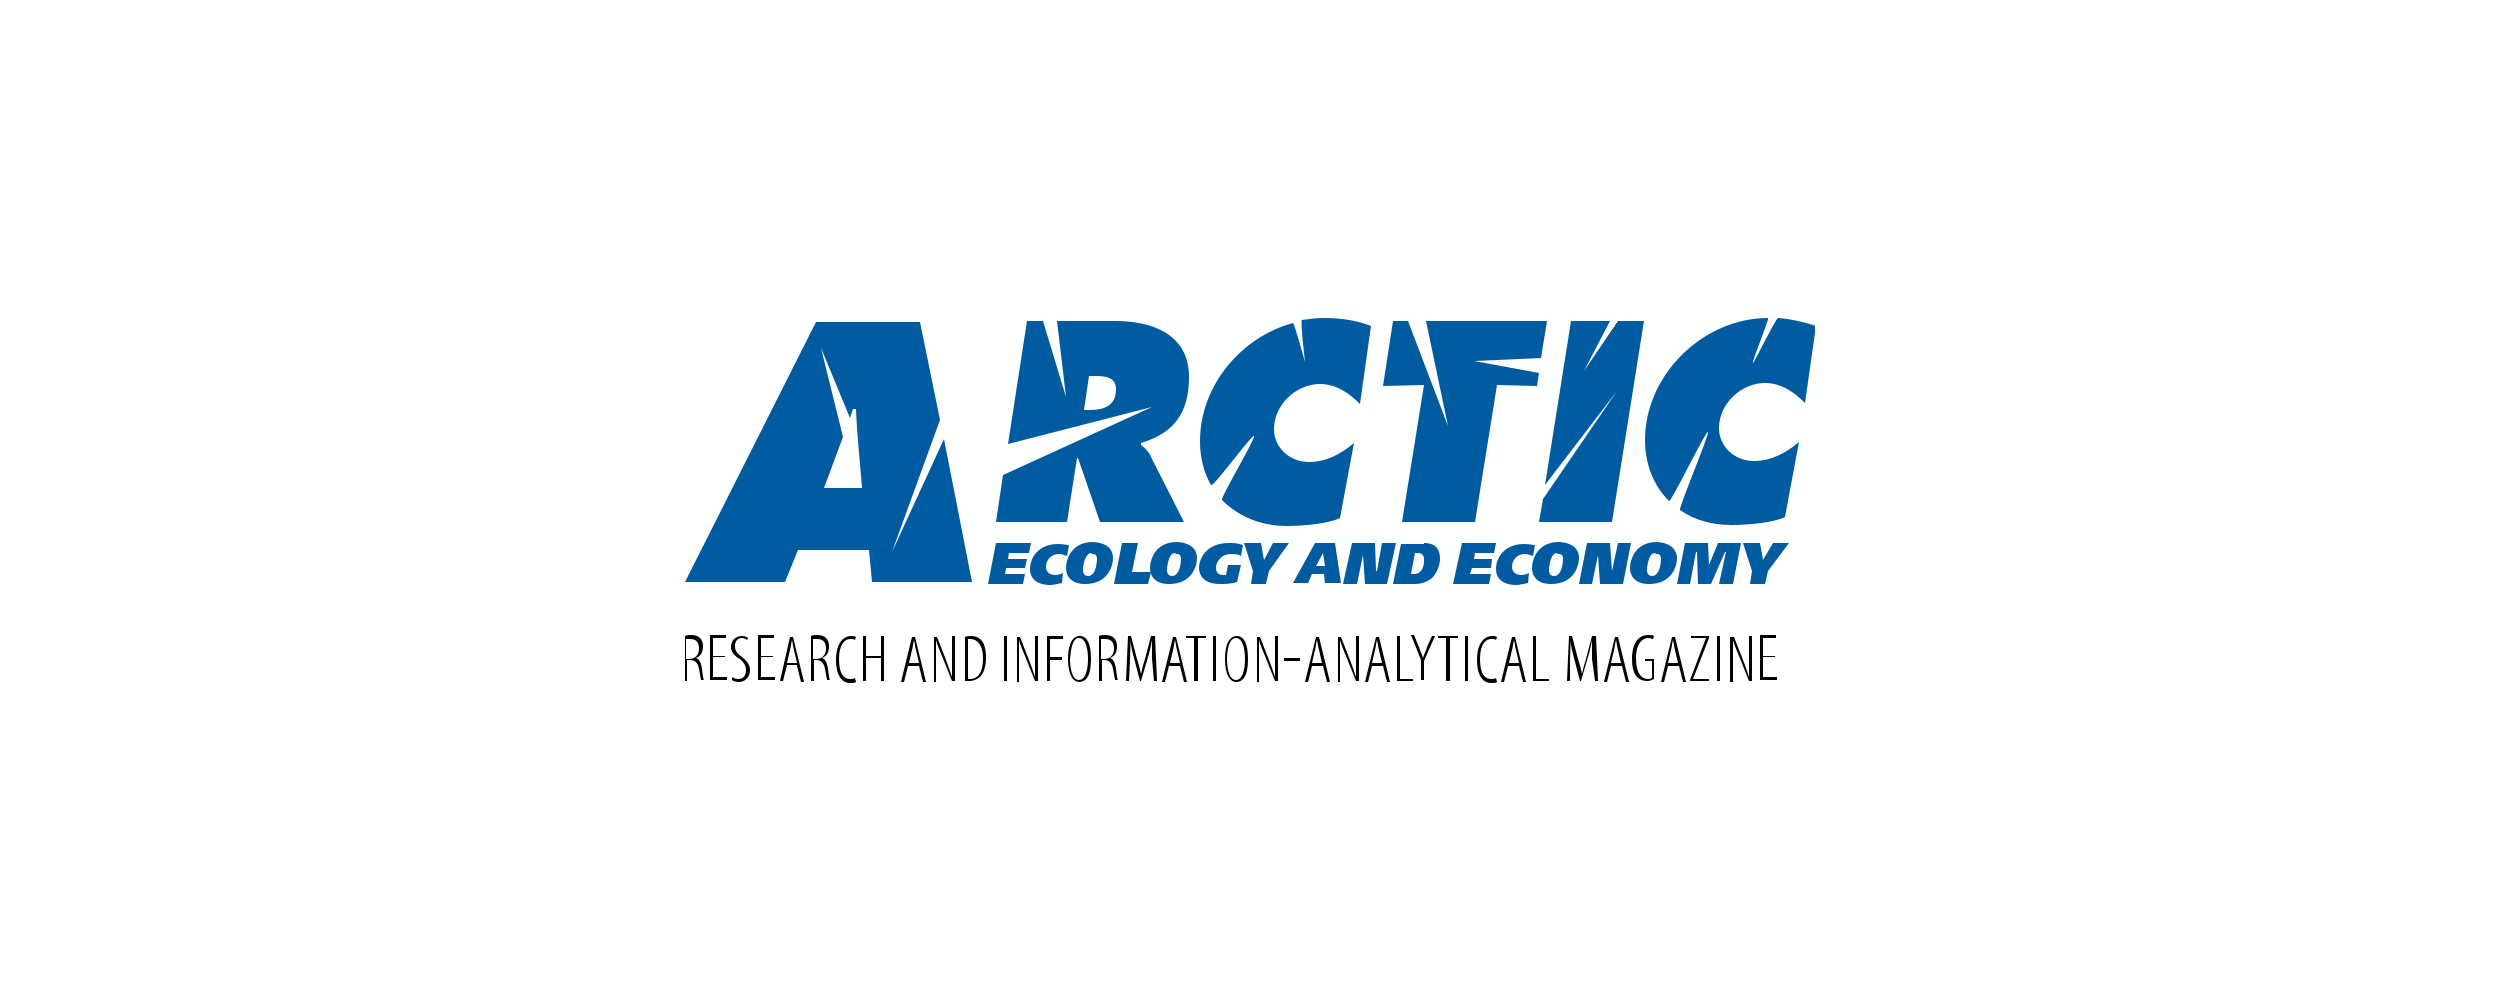 <?xml version="1.0" encoding="utf-8"?>
<!-- Generator: Adobe Illustrator 21.0.1, SVG Export Plug-In . SVG Version: 6.00 Build 0)  -->
<svg version="1.1" id="Layer_1" xmlns="http://www.w3.org/2000/svg" xmlns:xlink="http://www.w3.org/1999/xlink" x="0px" y="0px"
	 viewBox="0 0 250 100" style="enable-background:new 0 0 250 100;" xml:space="preserve">
<style type="text/css">
	.st0{clip-path:url(#SVGID_2_);fill:#0079C1;}
	.st1{fill:#0079C1;}
	.st2{fill:#FFFFFF;}
	.st3{fill:none;stroke:#000000;stroke-width:2.336;}
	.st4{clip-path:url(#SVGID_4_);}
	.st5{clip-path:url(#SVGID_6_);fill:#007AC2;}
	.st6{clip-path:url(#SVGID_8_);}
	.st7{clip-path:url(#SVGID_10_);fill-rule:evenodd;clip-rule:evenodd;fill:#004A8F;}
	.st8{fill-rule:evenodd;clip-rule:evenodd;}
	.st9{clip-path:url(#SVGID_12_);fill-rule:evenodd;clip-rule:evenodd;}
	.st10{fill-rule:evenodd;clip-rule:evenodd;fill:#FDB525;}
	.st11{clip-path:url(#SVGID_14_);}
	.st12{clip-path:url(#SVGID_16_);fill-rule:evenodd;clip-rule:evenodd;fill:#007AC2;}
	.st13{clip-path:url(#SVGID_30_);}
	.st14{clip-path:url(#SVGID_30_);fill-rule:evenodd;clip-rule:evenodd;fill:#00529B;}
	.st15{clip-path:url(#SVGID_30_);fill-rule:evenodd;clip-rule:evenodd;fill:#F47920;}
	.st16{fill-rule:evenodd;clip-rule:evenodd;fill:#00529B;}
	.st17{clip-path:url(#SVGID_34_);fill-rule:evenodd;clip-rule:evenodd;fill:#00529B;}
	.st18{clip-path:url(#SVGID_36_);fill-rule:evenodd;clip-rule:evenodd;fill:#00529B;}
	.st19{clip-path:url(#SVGID_36_);fill-rule:evenodd;clip-rule:evenodd;fill:#00377B;}
	.st20{fill-rule:evenodd;clip-rule:evenodd;fill:#00377B;}
	.st21{fill:#005B9C;}
	.st22{clip-path:url(#SVGID_40_);}
	.st23{clip-path:url(#SVGID_41_);}
	.st24{clip-path:url(#SVGID_42_);}
	.st25{clip-path:url(#SVGID_48_);}
	.st26{clip-path:url(#SVGID_49_);}
	.st27{clip-path:url(#SVGID_50_);}
	.st28{clip-path:url(#SVGID_55_);}
	.st29{clip-path:url(#SVGID_56_);}
	.st30{clip-path:url(#SVGID_61_);}
	.st31{clip-path:url(#SVGID_62_);}
	.st32{fill:#DADED9;}
	.st33{fill:#D7DBD7;}
	.st34{fill:#D4D9D5;}
	.st35{fill:#D1D7D3;}
	.st36{fill:#CED5D2;}
	.st37{fill:#CBD2D0;}
	.st38{fill:#C8D0CE;}
	.st39{fill:#C5CECC;}
	.st40{fill:#C2CCCB;}
	.st41{fill:#BFC9C9;}
	.st42{fill:#BDC7C7;}
	.st43{fill:#BAC5C5;}
	.st44{fill:#B7C2C3;}
	.st45{fill:#B5C0C1;}
	.st46{fill:#B2BEBF;}
	.st47{fill:#AFBCBE;}
	.st48{fill:#ACBABC;}
	.st49{fill:#A9B7BA;}
	.st50{fill:#A7B5B8;}
	.st51{fill:#A4B3B6;}
	.st52{fill:#A1B1B4;}
	.st53{fill:#9FAFB2;}
	.st54{fill:#9CACB1;}
	.st55{fill:#9AAAAF;}
	.st56{fill:#97A8AD;}
	.st57{fill:#95A6AB;}
	.st58{fill:#92A4A9;}
	.st59{fill:#90A2A8;}
	.st60{fill:#8DA0A6;}
	.st61{fill:#8B9EA4;}
	.st62{fill:#889BA2;}
	.st63{fill:#869AA0;}
	.st64{fill:#83979E;}
	.st65{fill:#81959D;}
	.st66{fill:#7F939B;}
	.st67{fill:#7C9199;}
	.st68{fill:#7A8F97;}
	.st69{fill:#788D95;}
	.st70{fill:#768B94;}
	.st71{fill:#738992;}
	.st72{fill:#718790;}
	.st73{fill:#6F858E;}
	.st74{fill:#6D838C;}
	.st75{fill:#6B828B;}
	.st76{fill:#688089;}
	.st77{fill:#667E87;}
	.st78{fill:#647C85;}
	.st79{fill:#627A84;}
	.st80{fill:#607882;}
	.st81{fill:#5E7680;}
	.st82{fill:#5C747F;}
	.st83{fill:#59727D;}
	.st84{fill:#57717B;}
	.st85{fill:#556F79;}
	.st86{fill:#536D78;}
	.st87{fill:#516B76;}
	.st88{fill:#4F6974;}
	.st89{fill:#4D6772;}
	.st90{fill:#4B6570;}
	.st91{fill:#49636E;}
	.st92{fill:#47616C;}
	.st93{fill:#455F6B;}
	.st94{fill:#435D69;}
	.st95{fill:#415B67;}
	.st96{fill:#3F5965;}
	.st97{fill:#3C5863;}
	.st98{fill:#3A5561;}
	.st99{fill:#38535F;}
	.st100{fill:#36515D;}
	.st101{fill:#344F5B;}
	.st102{fill:#324D59;}
	.st103{fill:#2F4B57;}
	.st104{fill:#2D4955;}
	.st105{fill:#2B4752;}
	.st106{fill:#294550;}
	.st107{fill:#26424E;}
	.st108{fill:#24404C;}
	.st109{fill:#223E4A;}
	.st110{fill:#1F3B47;}
	.st111{fill:#1D3945;}
	.st112{fill:#1A3742;}
	.st113{fill:#173540;}
	.st114{fill:#15313C;}
	.st115{fill:#132D37;}
	.st116{fill:#112932;}
	.st117{fill:#0F252D;}
	.st118{fill:#0D2028;}
	.st119{fill:#0A1B22;}
	.st120{fill:#07161B;}
	.st121{fill:#040F14;}
	.st122{fill:#02080B;}
	.st123{fill:#EAEDE8;}
	.st124{fill:#E6EAE6;}
	.st125{fill:#E3E7E4;}
	.st126{fill:#E0E5E2;}
	.st127{fill:#DCE2E0;}
	.st128{fill:#D9E0DE;}
	.st129{fill:#D6DDDC;}
	.st130{fill:#D3DBDA;}
	.st131{fill:#D0D9D8;}
	.st132{fill:#CDD6D6;}
	.st133{fill:#CAD4D4;}
	.st134{fill:#C6D1D2;}
	.st135{fill:#C4CFD0;}
	.st136{fill:#C1CDCE;}
	.st137{fill:#BECACC;}
	.st138{fill:#BBC8CA;}
	.st139{fill:#B8C6C8;}
	.st140{fill:#B5C3C6;}
	.st141{fill:#B2C1C4;}
	.st142{fill:#AFBEC2;}
	.st143{fill:#ACBCC0;}
	.st144{fill:#A9BABE;}
	.st145{fill:#A7B7BC;}
	.st146{fill:#A4B5BA;}
	.st147{fill:#A1B2B8;}
	.st148{fill:#9EB0B6;}
	.st149{fill:#9BAEB4;}
	.st150{fill:#99ABB2;}
	.st151{fill:#96A9B0;}
	.st152{fill:#93A7AE;}
	.st153{fill:#91A5AC;}
	.st154{fill:#8EA2AA;}
	.st155{fill:#8BA0A8;}
	.st156{fill:#899EA6;}
	.st157{fill:#869CA4;}
	.st158{fill:#8499A2;}
	.st159{fill:#8197A0;}
	.st160{fill:#7F959E;}
	.st161{fill:#7C939C;}
	.st162{fill:#7A919A;}
	.st163{fill:#788F98;}
	.st164{fill:#758C96;}
	.st165{fill:#738A94;}
	.st166{fill:#708892;}
	.st167{fill:#6E8690;}
	.st168{fill:#6C848F;}
	.st169{fill:#69828D;}
	.st170{fill:#67808B;}
	.st171{fill:#657E89;}
	.st172{fill:#637C87;}
	.st173{fill:#617A85;}
	.st174{fill:#5E7883;}
	.st175{fill:#5C7681;}
	.st176{fill:#5A747F;}
	.st177{fill:#58727D;}
	.st178{fill:#55707B;}
	.st179{fill:#536E7A;}
	.st180{fill:#516C78;}
	.st181{fill:#4F6A76;}
	.st182{fill:#4D6874;}
	.st183{fill:#4A6672;}
	.st184{fill:#486470;}
	.st185{fill:#46626E;}
	.st186{fill:#445F6C;}
	.st187{fill:#425D6A;}
	.st188{fill:#405B68;}
	.st189{fill:#3D5965;}
	.st190{fill:#3B5763;}
	.st191{fill:#395561;}
	.st192{fill:#36535F;}
	.st193{fill:#34505D;}
	.st194{fill:#324E5B;}
	.st195{fill:#304C58;}
	.st196{fill:#2D4A56;}
	.st197{fill:#2B4754;}
	.st198{fill:#284551;}
	.st199{fill:#26434F;}
	.st200{fill:#213E4A;}
	.st201{fill:#1E3B47;}
	.st202{fill:#1C3945;}
	.st203{fill:#193642;}
	.st204{fill:#16333F;}
	.st205{fill:#14303A;}
	.st206{fill:#122B35;}
	.st207{fill:#102730;}
	.st208{fill:#0E222A;}
	.st209{fill:#0B1D24;}
	.st210{fill:#08171D;}
	.st211{fill:#051015;}
	.st212{clip-path:url(#SVGID_67_);}
	.st213{clip-path:url(#SVGID_68_);}
	.st214{clip-path:url(#SVGID_73_);}
	.st215{clip-path:url(#SVGID_74_);}
	.st216{fill:#747F86;}
	.st217{fill:#495861;}
	.st218{fill:#9DA7AD;}
	.st219{clip-path:url(#SVGID_80_);}
	.st220{clip-path:url(#SVGID_81_);}
	.st221{clip-path:url(#SVGID_82_);}
	.st222{clip-path:url(#SVGID_87_);}
	.st223{clip-path:url(#SVGID_88_);}
	.st224{fill:#2B3D47;}
	.st225{fill:#2C3E48;}
	.st226{fill:#2D3F48;}
	.st227{fill:#2D4049;}
	.st228{fill:#2E404A;}
	.st229{fill:#2F414B;}
	.st230{fill:#2F424B;}
	.st231{fill:#30424C;}
	.st232{fill:#31434D;}
	.st233{fill:#32444D;}
	.st234{fill:#33454E;}
	.st235{fill:#33454F;}
	.st236{fill:#344650;}
	.st237{fill:#354750;}
	.st238{fill:#364851;}
	.st239{fill:#364852;}
	.st240{fill:#374952;}
	.st241{fill:#384A53;}
	.st242{fill:#384A54;}
	.st243{fill:#394B54;}
	.st244{fill:#3A4C55;}
	.st245{fill:#3B4C56;}
	.st246{fill:#3C4D57;}
	.st247{fill:#3C4E57;}
	.st248{fill:#3D4E58;}
	.st249{fill:#3E4F59;}
	.st250{fill:#3E5059;}
	.st251{fill:#3F505A;}
	.st252{fill:#40515B;}
	.st253{fill:#40525B;}
	.st254{fill:#41525C;}
	.st255{fill:#42535D;}
	.st256{fill:#43545D;}
	.st257{fill:#43555E;}
	.st258{fill:#44555F;}
	.st259{fill:#45565F;}
	.st260{fill:#465660;}
	.st261{fill:#465760;}
	.st262{fill:#475861;}
	.st263{fill:#485862;}
	.st264{fill:#495962;}
	.st265{fill:#495A63;}
	.st266{fill:#4A5A64;}
	.st267{fill:#4B5B64;}
	.st268{fill:#4B5C65;}
	.st269{fill:#4C5C66;}
	.st270{fill:#4D5D66;}
	.st271{fill:#4E5E67;}
	.st272{fill:#4F5F68;}
	.st273{fill:#506069;}
	.st274{fill:#51616A;}
	.st275{fill:#52626B;}
	.st276{fill:#53626B;}
	.st277{fill:#53636C;}
	.st278{fill:#54636C;}
	.st279{fill:#55646D;}
	.st280{fill:#55656D;}
	.st281{fill:#56656E;}
	.st282{fill:#57666F;}
	.st283{fill:#58676F;}
	.st284{fill:#586770;}
	.st285{fill:#596871;}
	.st286{fill:#5A6971;}
	.st287{fill:#5A6972;}
	.st288{fill:#5B6A72;}
	.st289{fill:#5C6A73;}
	.st290{fill:#5C6B73;}
	.st291{fill:#5D6C74;}
	.st292{fill:#5E6C75;}
	.st293{fill:#5F6D75;}
	.st294{fill:#5F6E76;}
	.st295{fill:#606E77;}
	.st296{fill:#616F77;}
	.st297{fill:#616F78;}
	.st298{fill:#627078;}
	.st299{fill:#637179;}
	.st300{fill:#647179;}
	.st301{fill:#64727A;}
	.st302{fill:#65727A;}
	.st303{fill:#66737B;}
	.st304{fill:#67747C;}
	.st305{fill:#68757D;}
	.st306{fill:#69767D;}
	.st307{fill:#69767E;}
	.st308{fill:#6A777E;}
	.st309{fill:#6B777F;}
	.st310{fill:#6C7880;}
	.st311{fill:#6C7980;}
	.st312{fill:#6D7981;}
	.st313{fill:#6E7A81;}
	.st314{fill:#6E7B82;}
	.st315{fill:#6F7B83;}
	.st316{fill:#707C83;}
	.st317{fill:#717C84;}
	.st318{fill:#717D84;}
	.st319{fill:#727E85;}
	.st320{fill:#737E85;}
	.st321{fill:#505F68;}
	.st322{fill:#505F67;}
	.st323{fill:#4F5E67;}
	.st324{fill:#4E5E66;}
	.st325{fill:#4E5D66;}
	.st326{fill:#4D5D65;}
	.st327{fill:#4D5C65;}
	.st328{fill:#4C5C65;}
	.st329{fill:#4C5C64;}
	.st330{fill:#4C5B64;}
	.st331{fill:#4B5A63;}
	.st332{fill:#4A5A63;}
	.st333{fill:#4A5A62;}
	.st334{fill:#485861;}
	.st335{fill:#475760;}
	.st336{fill:#46565F;}
	.st337{fill:#45555E;}
	.st338{fill:#44555E;}
	.st339{fill:#44545E;}
	.st340{fill:#43535D;}
	.st341{fill:#42535C;}
	.st342{fill:#42525B;}
	.st343{fill:#41525B;}
	.st344{fill:#41515B;}
	.st345{fill:#40515A;}
	.st346{fill:#40505A;}
	.st347{fill:#3F5059;}
	.st348{fill:#3E4F58;}
	.st349{fill:#3D4E57;}
	.st350{fill:#3C4D56;}
	.st351{fill:#3B4C55;}
	.st352{fill:#3A4B55;}
	.st353{fill:#3A4B54;}
	.st354{fill:#394A54;}
	.st355{fill:#384953;}
	.st356{fill:#374852;}
	.st357{fill:#364751;}
	.st358{fill:#354650;}
	.st359{fill:#34464F;}
	.st360{fill:#34454F;}
	.st361{fill:#33444E;}
	.st362{fill:#32444E;}
	.st363{fill:#31434C;}
	.st364{fill:#30424B;}
	.st365{fill:#2F414A;}
	.st366{fill:#2E414A;}
	.st367{fill:#2E4049;}
	.st368{fill:#2D3F49;}
	.st369{fill:#2B3E47;}
	.st370{fill:#000102;}
	.st371{fill:#000304;}
	.st372{fill:#010406;}
	.st373{fill:#010608;}
	.st374{fill:#03090D;}
	.st375{fill:#030B0F;}
	.st376{fill:#040D11;}
	.st377{fill:#050E13;}
	.st378{fill:#051014;}
	.st379{fill:#061116;}
	.st380{fill:#071318;}
	.st381{fill:#071419;}
	.st382{fill:#08151B;}
	.st383{fill:#09171C;}
	.st384{fill:#0A181E;}
	.st385{fill:#0A191F;}
	.st386{fill:#0B1A20;}
	.st387{fill:#0C1B22;}
	.st388{fill:#0D1C23;}
	.st389{fill:#0D1E24;}
	.st390{fill:#0E1F25;}
	.st391{fill:#0F2027;}
	.st392{fill:#102128;}
	.st393{fill:#112229;}
	.st394{fill:#11232A;}
	.st395{fill:#12242B;}
	.st396{fill:#13252D;}
	.st397{fill:#13262E;}
	.st398{fill:#14272F;}
	.st399{fill:#152830;}
	.st400{fill:#152931;}
	.st401{fill:#162932;}
	.st402{fill:#172A33;}
	.st403{fill:#172B34;}
	.st404{fill:#182C35;}
	.st405{fill:#192D36;}
	.st406{fill:#192E37;}
	.st407{fill:#1A2F38;}
	.st408{fill:#1B3039;}
	.st409{fill:#1B313A;}
	.st410{fill:#1C313B;}
	.st411{fill:#1D323C;}
	.st412{fill:#1E333D;}
	.st413{fill:#1E343E;}
	.st414{fill:#1F353F;}
	.st415{fill:#203540;}
	.st416{fill:#203641;}
	.st417{fill:#213741;}
	.st418{fill:#223742;}
	.st419{fill:#223842;}
	.st420{fill:#233843;}
	.st421{fill:#243943;}
	.st422{fill:#253A44;}
	.st423{fill:#263B45;}
	.st424{fill:#273B45;}
	.st425{fill:#273C46;}
	.st426{fill:#283C46;}
	.st427{fill:#293D47;}
	.st428{fill:#2A3E48;}
	.st429{fill:#2B3F48;}
	.st430{fill:#2B3F49;}
	.st431{fill:#2C4049;}
	.st432{fill:#2D404A;}
	.st433{fill:#2D414A;}
	.st434{fill:#2E414B;}
	.st435{fill:#2F424C;}
	.st436{fill:#30434C;}
	.st437{fill:#31444D;}
	.st438{fill:#374851;}
	.st439{fill:#384952;}
	.st440{fill:#394A53;}
	.st441{fill:#3B4B54;}
	.st442{fill:#3C4C55;}
	.st443{fill:#3D4D56;}
	.st444{fill:#3E4E57;}
	.st445{fill:#3F4F58;}
	.st446{fill:#404F58;}
	.st447{fill:#405058;}
	.st448{fill:#415059;}
	.st449{fill:#425159;}
	.st450{fill:#42515A;}
	.st451{fill:#43525A;}
	.st452{clip-path:url(#SVGID_93_);}
	.st453{clip-path:url(#SVGID_94_);}
	.st454{clip-path:url(#SVGID_99_);}
	.st455{clip-path:url(#SVGID_100_);}
	.st456{clip-path:url(#SVGID_105_);}
	.st457{clip-path:url(#SVGID_106_);}
	.st458{clip-path:url(#SVGID_111_);}
	.st459{clip-path:url(#SVGID_112_);}
	.st460{clip-path:url(#SVGID_117_);}
	.st461{clip-path:url(#SVGID_118_);}
	.st462{clip-path:url(#SVGID_123_);}
	.st463{clip-path:url(#SVGID_124_);}
	.st464{clip-path:url(#SVGID_129_);}
	.st465{clip-path:url(#SVGID_130_);}
	.st466{clip-path:url(#SVGID_135_);}
	.st467{clip-path:url(#SVGID_136_);}
	.st468{clip-path:url(#SVGID_141_);}
	.st469{clip-path:url(#SVGID_142_);}
	.st470{clip-path:url(#SVGID_147_);}
	.st471{clip-path:url(#SVGID_148_);}
	.st472{clip-path:url(#SVGID_153_);}
	.st473{clip-path:url(#SVGID_154_);}
	.st474{clip-path:url(#SVGID_159_);}
	.st475{clip-path:url(#SVGID_160_);}
	.st476{clip-path:url(#SVGID_165_);}
	.st477{clip-path:url(#SVGID_166_);}
	.st478{clip-path:url(#SVGID_171_);}
	.st479{clip-path:url(#SVGID_172_);}
	.st480{clip-path:url(#SVGID_177_);}
	.st481{clip-path:url(#SVGID_178_);}
	.st482{clip-path:url(#SVGID_183_);}
	.st483{clip-path:url(#SVGID_184_);}
	.st484{clip-path:url(#SVGID_189_);}
	.st485{clip-path:url(#SVGID_190_);}
	.st486{clip-path:url(#SVGID_195_);}
	.st487{clip-path:url(#SVGID_196_);}
	.st488{clip-path:url(#SVGID_201_);}
	.st489{clip-path:url(#SVGID_202_);}
	.st490{clip-path:url(#SVGID_207_);}
	.st491{clip-path:url(#SVGID_208_);}
	.st492{clip-path:url(#SVGID_213_);}
	.st493{clip-path:url(#SVGID_214_);}
	.st494{clip-path:url(#SVGID_219_);}
	.st495{clip-path:url(#SVGID_220_);}
	.st496{clip-path:url(#SVGID_225_);}
	.st497{clip-path:url(#SVGID_226_);}
	.st498{clip-path:url(#SVGID_231_);}
	.st499{clip-path:url(#SVGID_232_);}
	.st500{clip-path:url(#SVGID_237_);}
	.st501{clip-path:url(#SVGID_238_);}
	.st502{clip-path:url(#SVGID_243_);}
	.st503{clip-path:url(#SVGID_244_);}
	.st504{clip-path:url(#SVGID_249_);}
	.st505{clip-path:url(#SVGID_250_);}
	.st506{clip-path:url(#SVGID_255_);}
	.st507{clip-path:url(#SVGID_256_);}
	.st508{clip-path:url(#SVGID_261_);}
	.st509{clip-path:url(#SVGID_262_);}
	.st510{clip-path:url(#SVGID_267_);}
	.st511{clip-path:url(#SVGID_268_);}
	.st512{clip-path:url(#SVGID_273_);}
	.st513{clip-path:url(#SVGID_274_);}
	.st514{clip-path:url(#SVGID_279_);}
	.st515{clip-path:url(#SVGID_280_);}
	.st516{clip-path:url(#SVGID_285_);}
	.st517{clip-path:url(#SVGID_286_);}
	.st518{clip-path:url(#SVGID_291_);}
	.st519{clip-path:url(#SVGID_292_);}
	.st520{clip-path:url(#SVGID_297_);}
	.st521{clip-path:url(#SVGID_298_);}
	.st522{clip-path:url(#SVGID_303_);}
	.st523{clip-path:url(#SVGID_304_);}
	.st524{clip-path:url(#SVGID_309_);}
	.st525{clip-path:url(#SVGID_310_);}
	.st526{clip-path:url(#SVGID_315_);}
	.st527{clip-path:url(#SVGID_316_);}
	.st528{clip-path:url(#SVGID_321_);}
	.st529{clip-path:url(#SVGID_322_);}
	.st530{clip-path:url(#SVGID_327_);}
	.st531{clip-path:url(#SVGID_328_);}
	.st532{clip-path:url(#SVGID_333_);}
	.st533{clip-path:url(#SVGID_334_);}
	.st534{clip-path:url(#SVGID_339_);}
	.st535{clip-path:url(#SVGID_340_);}
	.st536{clip-path:url(#SVGID_345_);}
	.st537{clip-path:url(#SVGID_346_);}
	.st538{clip-path:url(#SVGID_351_);}
	.st539{clip-path:url(#SVGID_352_);}
	.st540{clip-path:url(#SVGID_357_);}
	.st541{clip-path:url(#SVGID_358_);}
	.st542{clip-path:url(#SVGID_363_);}
	.st543{clip-path:url(#SVGID_364_);}
	.st544{clip-path:url(#SVGID_369_);}
	.st545{clip-path:url(#SVGID_370_);}
	.st546{clip-path:url(#SVGID_375_);}
	.st547{clip-path:url(#SVGID_376_);}
	.st548{clip-path:url(#SVGID_381_);}
	.st549{clip-path:url(#SVGID_382_);}
	.st550{clip-path:url(#SVGID_387_);}
	.st551{clip-path:url(#SVGID_388_);}
	.st552{clip-path:url(#SVGID_393_);}
	.st553{clip-path:url(#SVGID_394_);}
	.st554{clip-path:url(#SVGID_399_);}
	.st555{clip-path:url(#SVGID_400_);}
	.st556{clip-path:url(#SVGID_405_);}
	.st557{clip-path:url(#SVGID_406_);}
	.st558{clip-path:url(#SVGID_411_);}
	.st559{clip-path:url(#SVGID_412_);}
	.st560{clip-path:url(#SVGID_417_);}
	.st561{clip-path:url(#SVGID_418_);}
	.st562{clip-path:url(#SVGID_423_);}
	.st563{clip-path:url(#SVGID_424_);}
	.st564{clip-path:url(#SVGID_429_);}
	.st565{clip-path:url(#SVGID_430_);}
	.st566{clip-path:url(#SVGID_435_);}
	.st567{clip-path:url(#SVGID_436_);}
	.st568{clip-path:url(#SVGID_441_);}
	.st569{clip-path:url(#SVGID_442_);}
	.st570{clip-path:url(#SVGID_447_);}
	.st571{clip-path:url(#SVGID_448_);}
	.st572{clip-path:url(#SVGID_453_);}
	.st573{clip-path:url(#SVGID_454_);}
	.st574{clip-path:url(#SVGID_459_);}
	.st575{clip-path:url(#SVGID_460_);}
	.st576{clip-path:url(#SVGID_465_);}
	.st577{clip-path:url(#SVGID_466_);}
	.st578{clip-path:url(#SVGID_471_);}
	.st579{clip-path:url(#SVGID_472_);}
	.st580{clip-path:url(#SVGID_477_);}
	.st581{clip-path:url(#SVGID_478_);}
	.st582{clip-path:url(#SVGID_483_);}
	.st583{clip-path:url(#SVGID_484_);}
	.st584{clip-path:url(#SVGID_489_);}
	.st585{clip-path:url(#SVGID_490_);}
	.st586{clip-path:url(#SVGID_495_);}
	.st587{clip-path:url(#SVGID_496_);}
	.st588{clip-path:url(#SVGID_501_);}
	.st589{clip-path:url(#SVGID_502_);}
	.st590{clip-path:url(#SVGID_507_);}
	.st591{clip-path:url(#SVGID_508_);}
	.st592{clip-path:url(#SVGID_513_);}
	.st593{clip-path:url(#SVGID_514_);}
	.st594{clip-path:url(#SVGID_519_);}
	.st595{clip-path:url(#SVGID_520_);}
	.st596{clip-path:url(#SVGID_525_);}
	.st597{clip-path:url(#SVGID_526_);}
	.st598{clip-path:url(#SVGID_531_);}
	.st599{clip-path:url(#SVGID_532_);}
	.st600{clip-path:url(#SVGID_537_);}
	.st601{clip-path:url(#SVGID_538_);}
	.st602{clip-path:url(#SVGID_543_);}
	.st603{clip-path:url(#SVGID_544_);}
	.st604{clip-path:url(#SVGID_549_);}
	.st605{clip-path:url(#SVGID_550_);}
	.st606{clip-path:url(#SVGID_555_);}
	.st607{clip-path:url(#SVGID_556_);}
	.st608{clip-path:url(#SVGID_561_);}
	.st609{clip-path:url(#SVGID_562_);}
	.st610{clip-path:url(#SVGID_567_);}
	.st611{clip-path:url(#SVGID_568_);}
	.st612{clip-path:url(#SVGID_573_);}
	.st613{clip-path:url(#SVGID_574_);}
	.st614{clip-path:url(#SVGID_579_);}
	.st615{clip-path:url(#SVGID_580_);}
	.st616{clip-path:url(#SVGID_585_);}
	.st617{clip-path:url(#SVGID_586_);}
	.st618{clip-path:url(#SVGID_591_);}
	.st619{clip-path:url(#SVGID_592_);}
	.st620{fill:#68737A;}
	.st621{clip-path:url(#SVGID_597_);}
	.st622{clip-path:url(#SVGID_598_);}
	.st623{clip-path:url(#SVGID_603_);}
	.st624{clip-path:url(#SVGID_604_);}
	.st625{clip-path:url(#SVGID_609_);}
	.st626{clip-path:url(#SVGID_610_);}
	.st627{clip-path:url(#SVGID_615_);}
	.st628{clip-path:url(#SVGID_616_);}
	.st629{clip-path:url(#SVGID_621_);}
	.st630{clip-path:url(#SVGID_622_);}
	.st631{clip-path:url(#SVGID_627_);}
	.st632{clip-path:url(#SVGID_628_);}
	.st633{clip-path:url(#SVGID_633_);}
	.st634{clip-path:url(#SVGID_634_);}
	.st635{clip-path:url(#SVGID_639_);}
	.st636{clip-path:url(#SVGID_640_);}
	.st637{clip-path:url(#SVGID_645_);}
	.st638{clip-path:url(#SVGID_646_);}
	.st639{clip-path:url(#SVGID_651_);}
	.st640{clip-path:url(#SVGID_652_);}
	.st641{clip-path:url(#SVGID_657_);}
	.st642{clip-path:url(#SVGID_658_);}
	.st643{clip-path:url(#SVGID_663_);}
	.st644{clip-path:url(#SVGID_664_);}
	.st645{clip-path:url(#SVGID_669_);}
	.st646{clip-path:url(#SVGID_670_);}
	.st647{clip-path:url(#SVGID_675_);}
	.st648{clip-path:url(#SVGID_676_);}
	.st649{clip-path:url(#SVGID_681_);}
	.st650{clip-path:url(#SVGID_682_);}
	.st651{clip-path:url(#SVGID_687_);}
	.st652{clip-path:url(#SVGID_688_);}
	.st653{clip-path:url(#SVGID_693_);}
	.st654{clip-path:url(#SVGID_694_);}
	.st655{clip-path:url(#SVGID_699_);}
	.st656{clip-path:url(#SVGID_700_);}
	.st657{clip-path:url(#SVGID_705_);}
	.st658{clip-path:url(#SVGID_706_);}
	.st659{clip-path:url(#SVGID_711_);}
	.st660{clip-path:url(#SVGID_712_);}
	.st661{clip-path:url(#SVGID_717_);}
	.st662{clip-path:url(#SVGID_718_);}
	.st663{clip-path:url(#SVGID_723_);}
	.st664{clip-path:url(#SVGID_724_);}
	.st665{clip-path:url(#SVGID_729_);}
	.st666{clip-path:url(#SVGID_730_);}
	.st667{clip-path:url(#SVGID_735_);}
	.st668{clip-path:url(#SVGID_736_);}
	.st669{clip-path:url(#SVGID_741_);}
	.st670{clip-path:url(#SVGID_742_);}
	.st671{clip-path:url(#SVGID_747_);}
	.st672{clip-path:url(#SVGID_748_);}
	.st673{clip-path:url(#SVGID_753_);}
	.st674{clip-path:url(#SVGID_754_);}
	.st675{clip-path:url(#SVGID_759_);}
	.st676{clip-path:url(#SVGID_760_);}
	.st677{clip-path:url(#SVGID_765_);}
	.st678{clip-path:url(#SVGID_766_);}
	.st679{clip-path:url(#SVGID_771_);}
	.st680{clip-path:url(#SVGID_772_);}
	.st681{clip-path:url(#SVGID_777_);}
	.st682{clip-path:url(#SVGID_778_);}
	.st683{clip-path:url(#SVGID_783_);}
	.st684{clip-path:url(#SVGID_784_);}
	.st685{clip-path:url(#SVGID_789_);}
	.st686{clip-path:url(#SVGID_790_);}
	.st687{fill:#889299;}
	.st688{fill:#56646C;}
	.st689{clip-path:url(#SVGID_795_);}
	.st690{clip-path:url(#SVGID_796_);}
	.st691{clip-path:url(#SVGID_801_);}
	.st692{clip-path:url(#SVGID_802_);}
	.st693{clip-path:url(#SVGID_807_);}
	.st694{clip-path:url(#SVGID_808_);}
	.st695{fill:#8B969D;}
	.st696{fill-rule:evenodd;clip-rule:evenodd;fill:#FFD200;}
	.st697{fill:#636466;}
	.st698{clip-path:url(#SVGID_812_);fill:#005FA1;}
	.st699{clip-path:url(#SVGID_812_);fill:#0089CF;}
	.st700{fill:#0089CF;}
	.st701{fill:#00377B;}
	.st702{clip-path:url(#SVGID_814_);fill:#3C3533;}
	.st703{clip-path:url(#SVGID_814_);fill:#3C3634;}
	.st704{clip-path:url(#SVGID_814_);fill:#3D3735;}
	.st705{clip-path:url(#SVGID_814_);fill:#3E3836;}
	.st706{clip-path:url(#SVGID_814_);fill:#3F3836;}
	.st707{clip-path:url(#SVGID_814_);fill:#3F3937;}
	.st708{clip-path:url(#SVGID_814_);fill:#403A38;}
	.st709{clip-path:url(#SVGID_814_);fill:#413B39;}
	.st710{clip-path:url(#SVGID_814_);fill:#423B39;}
	.st711{clip-path:url(#SVGID_814_);fill:#423C3A;}
	.st712{clip-path:url(#SVGID_814_);fill:#433D3B;}
	.st713{clip-path:url(#SVGID_814_);fill:#443D3B;}
	.st714{clip-path:url(#SVGID_814_);fill:#453E3C;}
	.st715{clip-path:url(#SVGID_814_);fill:#463F3D;}
	.st716{clip-path:url(#SVGID_814_);fill:#47403E;}
	.st717{clip-path:url(#SVGID_814_);fill:#47413F;}
	.st718{clip-path:url(#SVGID_814_);fill:#48413F;}
	.st719{clip-path:url(#SVGID_814_);fill:#494240;}
	.st720{clip-path:url(#SVGID_814_);fill:#494341;}
	.st721{clip-path:url(#SVGID_814_);fill:#4A4442;}
	.st722{clip-path:url(#SVGID_814_);fill:#4B4543;}
	.st723{clip-path:url(#SVGID_814_);fill:#4C4543;}
	.st724{clip-path:url(#SVGID_814_);fill:#4D4644;}
	.st725{clip-path:url(#SVGID_814_);fill:#4D4745;}
	.st726{clip-path:url(#SVGID_814_);fill:#4E4846;}
	.st727{clip-path:url(#SVGID_814_);fill:#4F4846;}
	.st728{clip-path:url(#SVGID_814_);fill:#504947;}
	.st729{clip-path:url(#SVGID_814_);fill:#514A48;}
	.st730{clip-path:url(#SVGID_814_);fill:#514B49;}
	.st731{clip-path:url(#SVGID_814_);fill:#524C4A;}
	.st732{clip-path:url(#SVGID_814_);fill:#534D4B;}
	.st733{clip-path:url(#SVGID_814_);fill:#544D4B;}
	.st734{clip-path:url(#SVGID_814_);fill:#554E4C;}
	.st735{clip-path:url(#SVGID_814_);fill:#564F4D;}
	.st736{clip-path:url(#SVGID_814_);fill:#57504E;}
	.st737{clip-path:url(#SVGID_814_);fill:#58514F;}
	.st738{clip-path:url(#SVGID_814_);fill:#595250;}
	.st739{clip-path:url(#SVGID_814_);fill:#595351;}
	.st740{clip-path:url(#SVGID_814_);fill:#5A5452;}
	.st741{clip-path:url(#SVGID_814_);fill:#5B5553;}
	.st742{clip-path:url(#SVGID_814_);fill:#5C5553;}
	.st743{clip-path:url(#SVGID_814_);fill:#5D5654;}
	.st744{clip-path:url(#SVGID_814_);fill:#5E5755;}
	.st745{clip-path:url(#SVGID_814_);fill:#5E5856;}
	.st746{clip-path:url(#SVGID_814_);fill:#5F5957;}
	.st747{clip-path:url(#SVGID_814_);fill:#605A58;}
	.st748{clip-path:url(#SVGID_814_);fill:#615B59;}
	.st749{clip-path:url(#SVGID_814_);fill:#625B5A;}
	.st750{clip-path:url(#SVGID_814_);fill:#635C5B;}
	.st751{clip-path:url(#SVGID_814_);fill:#645E5C;}
	.st752{clip-path:url(#SVGID_814_);fill:#655E5C;}
	.st753{clip-path:url(#SVGID_814_);fill:#665F5D;}
	.st754{clip-path:url(#SVGID_814_);fill:#67605E;}
	.st755{clip-path:url(#SVGID_814_);fill:#67615F;}
	.st756{clip-path:url(#SVGID_814_);fill:#686260;}
	.st757{clip-path:url(#SVGID_814_);fill:#696361;}
	.st758{clip-path:url(#SVGID_814_);fill:#6A6462;}
	.st759{clip-path:url(#SVGID_814_);fill:#6B6463;}
	.st760{clip-path:url(#SVGID_814_);fill:#6C6564;}
	.st761{clip-path:url(#SVGID_814_);fill:#6D6765;}
	.st762{clip-path:url(#SVGID_814_);fill:#6E6765;}
	.st763{clip-path:url(#SVGID_814_);fill:#6F6867;}
	.st764{clip-path:url(#SVGID_814_);fill:#706968;}
	.st765{clip-path:url(#SVGID_814_);fill:#706A68;}
	.st766{clip-path:url(#SVGID_814_);fill:#716B69;}
	.st767{clip-path:url(#SVGID_814_);fill:#736C6A;}
	.st768{clip-path:url(#SVGID_814_);fill:#746D6C;}
	.st769{clip-path:url(#SVGID_814_);fill:#746E6C;}
	.st770{clip-path:url(#SVGID_814_);fill:#756F6D;}
	.st771{clip-path:url(#SVGID_814_);fill:#77706F;}
	.st772{clip-path:url(#SVGID_814_);fill:#77716F;}
	.st773{clip-path:url(#SVGID_814_);fill:#787270;}
	.st774{clip-path:url(#SVGID_814_);fill:#797372;}
	.st775{clip-path:url(#SVGID_814_);fill:#7A7472;}
	.st776{clip-path:url(#SVGID_814_);fill:#7B7573;}
	.st777{clip-path:url(#SVGID_814_);fill:#7C7675;}
	.st778{clip-path:url(#SVGID_814_);fill:#7D7775;}
	.st779{clip-path:url(#SVGID_814_);fill:#7E7876;}
	.st780{clip-path:url(#SVGID_814_);fill:#7F7978;}
	.st781{clip-path:url(#SVGID_814_);fill:#807A79;}
	.st782{clip-path:url(#SVGID_814_);fill:#817B79;}
	.st783{clip-path:url(#SVGID_814_);fill:#827C7B;}
	.st784{clip-path:url(#SVGID_814_);fill:#837D7C;}
	.st785{clip-path:url(#SVGID_814_);fill:#847E7C;}
	.st786{clip-path:url(#SVGID_814_);fill:#857F7E;}
	.st787{clip-path:url(#SVGID_814_);fill:#86807F;}
	.st788{clip-path:url(#SVGID_814_);fill:#878180;}
	.st789{clip-path:url(#SVGID_814_);fill:#888281;}
	.st790{clip-path:url(#SVGID_814_);fill:#898482;}
	.st791{clip-path:url(#SVGID_814_);fill:#8B8583;}
	.st792{clip-path:url(#SVGID_814_);fill:#8B8584;}
	.st793{clip-path:url(#SVGID_814_);fill:#8D8785;}
	.st794{clip-path:url(#SVGID_814_);fill:#8E8887;}
	.st795{clip-path:url(#SVGID_814_);fill:#8E8987;}
	.st796{clip-path:url(#SVGID_814_);fill:#908A89;}
	.st797{clip-path:url(#SVGID_814_);fill:#918B8A;}
	.st798{clip-path:url(#SVGID_814_);fill:#928C8B;}
	.st799{clip-path:url(#SVGID_814_);fill:#938D8C;}
	.st800{clip-path:url(#SVGID_814_);fill:#948E8D;}
	.st801{clip-path:url(#SVGID_814_);fill:#95908F;}
	.st802{clip-path:url(#SVGID_814_);fill:#96908F;}
	.st803{clip-path:url(#SVGID_814_);fill:#979291;}
	.st804{clip-path:url(#SVGID_814_);fill:#999392;}
	.st805{clip-path:url(#SVGID_814_);fill:#999493;}
	.st806{clip-path:url(#SVGID_814_);fill:#9B9594;}
	.st807{clip-path:url(#SVGID_814_);fill:#9C9795;}
	.st808{clip-path:url(#SVGID_814_);fill:#9D9796;}
	.st809{clip-path:url(#SVGID_814_);fill:#9E9997;}
	.st810{clip-path:url(#SVGID_814_);fill:#9F9A99;}
	.st811{clip-path:url(#SVGID_814_);fill:#A19B9A;}
	.st812{clip-path:url(#SVGID_814_);fill:#A19C9B;}
	.st813{clip-path:url(#SVGID_814_);fill:#A39D9C;}
	.st814{clip-path:url(#SVGID_814_);fill:#A49F9E;}
	.st815{clip-path:url(#SVGID_814_);fill:#A59F9E;}
	.st816{clip-path:url(#SVGID_814_);fill:#A6A1A0;}
	.st817{clip-path:url(#SVGID_814_);fill:#A7A2A1;}
	.st818{clip-path:url(#SVGID_814_);fill:#A8A3A2;}
	.st819{clip-path:url(#SVGID_814_);fill:#A9A4A3;}
	.st820{clip-path:url(#SVGID_814_);fill:#ABA6A5;}
	.st821{clip-path:url(#SVGID_814_);fill:#ACA7A6;}
	.st822{clip-path:url(#SVGID_814_);fill:#ADA8A7;}
	.st823{clip-path:url(#SVGID_814_);fill:#AEA9A8;}
	.st824{clip-path:url(#SVGID_814_);fill:#AFABAA;}
	.st825{clip-path:url(#SVGID_814_);fill:#B0ACAA;}
	.st826{clip-path:url(#SVGID_814_);fill:#B2ADAC;}
	.st827{clip-path:url(#SVGID_814_);fill:#B3AFAD;}
	.st828{clip-path:url(#SVGID_814_);fill:#B4AFAE;}
	.st829{clip-path:url(#SVGID_814_);fill:#B5B1B0;}
	.st830{clip-path:url(#SVGID_814_);fill:#B6B2B1;}
	.st831{clip-path:url(#SVGID_814_);fill:#B7B3B2;}
	.st832{clip-path:url(#SVGID_814_);fill:#B9B4B3;}
	.st833{clip-path:url(#SVGID_814_);fill:#BAB6B5;}
	.st834{clip-path:url(#SVGID_814_);fill:#BBB7B6;}
	.st835{clip-path:url(#SVGID_814_);fill:#BCB8B7;}
	.st836{clip-path:url(#SVGID_814_);fill:#BEBAB9;}
	.st837{clip-path:url(#SVGID_814_);fill:#BFBBBA;}
	.st838{clip-path:url(#SVGID_814_);fill:#C0BCBB;}
	.st839{clip-path:url(#SVGID_814_);fill:#C1BEBD;}
	.st840{clip-path:url(#SVGID_814_);fill:#C3BFBE;}
	.st841{clip-path:url(#SVGID_814_);fill:#C4C0BF;}
	.st842{clip-path:url(#SVGID_814_);fill:#C5C1C0;}
	.st843{clip-path:url(#SVGID_814_);fill:#C7C3C2;}
	.st844{clip-path:url(#SVGID_814_);fill:#C8C5C4;}
	.st845{clip-path:url(#SVGID_814_);fill:#C9C5C4;}
	.st846{clip-path:url(#SVGID_814_);fill:#CAC7C6;}
	.st847{clip-path:url(#SVGID_814_);fill:#CCC9C8;}
	.st848{clip-path:url(#SVGID_814_);fill:#CDC9C9;}
	.st849{clip-path:url(#SVGID_814_);fill:#CECBCA;}
	.st850{clip-path:url(#SVGID_814_);fill:#D0CDCC;}
	.st851{clip-path:url(#SVGID_814_);fill:#D0CDCD;}
	.st852{clip-path:url(#SVGID_814_);fill:#D2CFCE;}
	.st853{clip-path:url(#SVGID_814_);fill:#D4D1D0;}
	.st854{clip-path:url(#SVGID_814_);fill:#D5D2D2;}
	.st855{clip-path:url(#SVGID_814_);fill:#D6D3D2;}
	.st856{clip-path:url(#SVGID_814_);fill:#D8D5D4;}
	.st857{clip-path:url(#SVGID_814_);fill:#D9D7D6;}
	.st858{clip-path:url(#SVGID_814_);fill:#DAD7D7;}
	.st859{clip-path:url(#SVGID_814_);fill:#DCD9D8;}
	.st860{clip-path:url(#SVGID_814_);fill:#DDDBDA;}
	.st861{clip-path:url(#SVGID_814_);fill:#DEDCDB;}
	.st862{clip-path:url(#SVGID_814_);fill:#E0DDDD;}
	.st863{clip-path:url(#SVGID_814_);fill:#E1DFDE;}
	.st864{clip-path:url(#SVGID_814_);fill:#E3E1E0;}
	.st865{clip-path:url(#SVGID_814_);fill:#E4E2E1;}
	.st866{clip-path:url(#SVGID_814_);fill:#E6E4E3;}
	.st867{clip-path:url(#SVGID_814_);fill:#E7E6E5;}
	.st868{clip-path:url(#SVGID_814_);fill:#E8E6E6;}
	.st869{clip-path:url(#SVGID_814_);fill:#EAE8E8;}
	.st870{clip-path:url(#SVGID_814_);fill:#ECEAEA;}
	.st871{clip-path:url(#SVGID_814_);fill:#EDEBEB;}
	.st872{clip-path:url(#SVGID_814_);fill:#EFEDED;}
	.st873{clip-path:url(#SVGID_814_);fill:#F1F0EF;}
	.st874{clip-path:url(#SVGID_814_);fill:#F3F2F2;}
	.st875{clip-path:url(#SVGID_814_);fill:#F4F3F3;}
	.st876{clip-path:url(#SVGID_814_);fill:#F7F6F6;}
	.st877{clip-path:url(#SVGID_814_);fill:#FAFAF9;}
	.st878{clip-path:url(#SVGID_814_);fill:#FBFBFB;}
	.st879{clip-path:url(#SVGID_814_);fill:#FFFFFF;}
	.st880{clip-path:url(#SVGID_816_);fill:#3C3533;}
	.st881{clip-path:url(#SVGID_816_);fill:#3C3634;}
	.st882{clip-path:url(#SVGID_816_);fill:#3D3735;}
	.st883{clip-path:url(#SVGID_816_);fill:#3E3836;}
	.st884{clip-path:url(#SVGID_816_);fill:#3F3836;}
	.st885{clip-path:url(#SVGID_816_);fill:#3F3937;}
	.st886{clip-path:url(#SVGID_816_);fill:#403A38;}
	.st887{clip-path:url(#SVGID_816_);fill:#413B39;}
	.st888{clip-path:url(#SVGID_816_);fill:#423B39;}
	.st889{clip-path:url(#SVGID_816_);fill:#423C3A;}
	.st890{clip-path:url(#SVGID_816_);fill:#433D3B;}
	.st891{clip-path:url(#SVGID_816_);fill:#443D3B;}
	.st892{clip-path:url(#SVGID_816_);fill:#453E3C;}
	.st893{clip-path:url(#SVGID_816_);fill:#463F3D;}
	.st894{clip-path:url(#SVGID_816_);fill:#47403E;}
	.st895{clip-path:url(#SVGID_816_);fill:#47413F;}
	.st896{clip-path:url(#SVGID_816_);fill:#48413F;}
	.st897{clip-path:url(#SVGID_816_);fill:#494240;}
	.st898{clip-path:url(#SVGID_816_);fill:#494341;}
	.st899{clip-path:url(#SVGID_816_);fill:#4A4442;}
	.st900{clip-path:url(#SVGID_816_);fill:#4B4543;}
	.st901{clip-path:url(#SVGID_816_);fill:#4C4543;}
	.st902{clip-path:url(#SVGID_816_);fill:#4D4644;}
	.st903{clip-path:url(#SVGID_816_);fill:#4D4745;}
	.st904{clip-path:url(#SVGID_816_);fill:#4E4846;}
	.st905{clip-path:url(#SVGID_816_);fill:#4F4846;}
	.st906{clip-path:url(#SVGID_816_);fill:#504947;}
	.st907{clip-path:url(#SVGID_816_);fill:#514A48;}
	.st908{clip-path:url(#SVGID_816_);fill:#514B49;}
	.st909{clip-path:url(#SVGID_816_);fill:#524C4A;}
	.st910{clip-path:url(#SVGID_816_);fill:#534D4B;}
	.st911{clip-path:url(#SVGID_816_);fill:#544D4B;}
	.st912{clip-path:url(#SVGID_816_);fill:#554E4C;}
	.st913{clip-path:url(#SVGID_816_);fill:#564F4D;}
	.st914{clip-path:url(#SVGID_816_);fill:#57504E;}
	.st915{clip-path:url(#SVGID_816_);fill:#58514F;}
	.st916{clip-path:url(#SVGID_816_);fill:#595250;}
	.st917{clip-path:url(#SVGID_816_);fill:#595351;}
	.st918{clip-path:url(#SVGID_816_);fill:#5A5452;}
	.st919{clip-path:url(#SVGID_816_);fill:#5B5553;}
	.st920{clip-path:url(#SVGID_816_);fill:#5C5553;}
	.st921{clip-path:url(#SVGID_816_);fill:#5D5654;}
	.st922{clip-path:url(#SVGID_816_);fill:#5E5755;}
	.st923{clip-path:url(#SVGID_816_);fill:#5E5856;}
	.st924{clip-path:url(#SVGID_816_);fill:#5F5957;}
	.st925{clip-path:url(#SVGID_816_);fill:#605A58;}
	.st926{clip-path:url(#SVGID_816_);fill:#615B59;}
	.st927{clip-path:url(#SVGID_816_);fill:#625B5A;}
	.st928{clip-path:url(#SVGID_816_);fill:#635C5B;}
	.st929{clip-path:url(#SVGID_816_);fill:#645E5C;}
	.st930{clip-path:url(#SVGID_816_);fill:#655E5C;}
	.st931{clip-path:url(#SVGID_816_);fill:#665F5D;}
	.st932{clip-path:url(#SVGID_816_);fill:#67605E;}
	.st933{clip-path:url(#SVGID_816_);fill:#67615F;}
	.st934{clip-path:url(#SVGID_816_);fill:#686260;}
	.st935{clip-path:url(#SVGID_816_);fill:#696361;}
	.st936{clip-path:url(#SVGID_816_);fill:#6A6462;}
	.st937{clip-path:url(#SVGID_816_);fill:#6B6463;}
	.st938{clip-path:url(#SVGID_816_);fill:#6C6564;}
	.st939{clip-path:url(#SVGID_816_);fill:#6D6765;}
	.st940{clip-path:url(#SVGID_816_);fill:#6E6765;}
	.st941{clip-path:url(#SVGID_816_);fill:#6F6867;}
	.st942{clip-path:url(#SVGID_816_);fill:#706968;}
	.st943{clip-path:url(#SVGID_816_);fill:#706A68;}
	.st944{clip-path:url(#SVGID_816_);fill:#716B69;}
	.st945{clip-path:url(#SVGID_816_);fill:#736C6A;}
	.st946{clip-path:url(#SVGID_816_);fill:#746D6C;}
	.st947{clip-path:url(#SVGID_816_);fill:#746E6C;}
	.st948{clip-path:url(#SVGID_816_);fill:#756F6D;}
	.st949{clip-path:url(#SVGID_816_);fill:#77706F;}
	.st950{clip-path:url(#SVGID_816_);fill:#77716F;}
	.st951{clip-path:url(#SVGID_816_);fill:#787270;}
	.st952{clip-path:url(#SVGID_816_);fill:#797372;}
	.st953{clip-path:url(#SVGID_816_);fill:#7A7472;}
	.st954{clip-path:url(#SVGID_816_);fill:#7B7573;}
	.st955{clip-path:url(#SVGID_816_);fill:#7C7675;}
	.st956{clip-path:url(#SVGID_816_);fill:#7D7775;}
	.st957{clip-path:url(#SVGID_816_);fill:#7E7876;}
	.st958{clip-path:url(#SVGID_816_);fill:#7F7978;}
	.st959{clip-path:url(#SVGID_816_);fill:#807A79;}
	.st960{clip-path:url(#SVGID_816_);fill:#817B79;}
	.st961{clip-path:url(#SVGID_816_);fill:#827C7B;}
	.st962{clip-path:url(#SVGID_816_);fill:#837D7C;}
	.st963{clip-path:url(#SVGID_816_);fill:#847E7C;}
	.st964{clip-path:url(#SVGID_816_);fill:#857F7E;}
	.st965{clip-path:url(#SVGID_816_);fill:#86807F;}
	.st966{clip-path:url(#SVGID_816_);fill:#878180;}
	.st967{clip-path:url(#SVGID_816_);fill:#888281;}
	.st968{clip-path:url(#SVGID_816_);fill:#898482;}
	.st969{clip-path:url(#SVGID_816_);fill:#8B8583;}
	.st970{clip-path:url(#SVGID_816_);fill:#8B8584;}
	.st971{clip-path:url(#SVGID_816_);fill:#8D8785;}
	.st972{clip-path:url(#SVGID_816_);fill:#8E8887;}
	.st973{clip-path:url(#SVGID_816_);fill:#8E8987;}
	.st974{clip-path:url(#SVGID_816_);fill:#908A89;}
	.st975{clip-path:url(#SVGID_816_);fill:#918B8A;}
	.st976{clip-path:url(#SVGID_816_);fill:#928C8B;}
	.st977{clip-path:url(#SVGID_816_);fill:#938D8C;}
	.st978{clip-path:url(#SVGID_816_);fill:#948E8D;}
	.st979{clip-path:url(#SVGID_816_);fill:#95908F;}
	.st980{clip-path:url(#SVGID_816_);fill:#96908F;}
	.st981{clip-path:url(#SVGID_816_);fill:#979291;}
	.st982{clip-path:url(#SVGID_816_);fill:#999392;}
	.st983{clip-path:url(#SVGID_816_);fill:#999493;}
	.st984{clip-path:url(#SVGID_816_);fill:#9B9594;}
	.st985{clip-path:url(#SVGID_816_);fill:#9C9795;}
	.st986{clip-path:url(#SVGID_816_);fill:#9D9796;}
	.st987{clip-path:url(#SVGID_816_);fill:#9E9997;}
	.st988{clip-path:url(#SVGID_816_);fill:#9F9A99;}
	.st989{clip-path:url(#SVGID_816_);fill:#A19B9A;}
	.st990{clip-path:url(#SVGID_816_);fill:#A19C9B;}
	.st991{clip-path:url(#SVGID_816_);fill:#A39D9C;}
	.st992{clip-path:url(#SVGID_816_);fill:#A49F9E;}
	.st993{clip-path:url(#SVGID_816_);fill:#A59F9E;}
	.st994{clip-path:url(#SVGID_816_);fill:#A6A1A0;}
	.st995{clip-path:url(#SVGID_816_);fill:#A7A2A1;}
	.st996{clip-path:url(#SVGID_816_);fill:#A8A3A2;}
	.st997{clip-path:url(#SVGID_816_);fill:#A9A4A3;}
	.st998{clip-path:url(#SVGID_816_);fill:#ABA6A5;}
	.st999{clip-path:url(#SVGID_816_);fill:#ACA7A6;}
	.st1000{clip-path:url(#SVGID_816_);fill:#ADA8A7;}
	.st1001{clip-path:url(#SVGID_816_);fill:#AEA9A8;}
	.st1002{clip-path:url(#SVGID_816_);fill:#AFABAA;}
	.st1003{clip-path:url(#SVGID_816_);fill:#B0ACAA;}
	.st1004{clip-path:url(#SVGID_816_);fill:#B2ADAC;}
	.st1005{clip-path:url(#SVGID_816_);fill:#B3AFAD;}
	.st1006{clip-path:url(#SVGID_816_);fill:#B4AFAE;}
	.st1007{clip-path:url(#SVGID_816_);fill:#B5B1B0;}
	.st1008{clip-path:url(#SVGID_816_);fill:#B6B2B1;}
	.st1009{clip-path:url(#SVGID_816_);fill:#B7B3B2;}
	.st1010{clip-path:url(#SVGID_816_);fill:#B9B4B3;}
	.st1011{clip-path:url(#SVGID_816_);fill:#BAB6B5;}
	.st1012{clip-path:url(#SVGID_816_);fill:#BBB7B6;}
	.st1013{clip-path:url(#SVGID_816_);fill:#BCB8B7;}
	.st1014{clip-path:url(#SVGID_816_);fill:#BEBAB9;}
	.st1015{clip-path:url(#SVGID_816_);fill:#BFBBBA;}
	.st1016{clip-path:url(#SVGID_816_);fill:#C0BCBB;}
	.st1017{clip-path:url(#SVGID_816_);fill:#C1BEBD;}
	.st1018{clip-path:url(#SVGID_816_);fill:#C3BFBE;}
	.st1019{clip-path:url(#SVGID_816_);fill:#C4C0BF;}
	.st1020{clip-path:url(#SVGID_816_);fill:#C5C1C0;}
	.st1021{clip-path:url(#SVGID_816_);fill:#C7C3C2;}
	.st1022{clip-path:url(#SVGID_816_);fill:#C8C5C4;}
	.st1023{clip-path:url(#SVGID_816_);fill:#C9C5C4;}
	.st1024{clip-path:url(#SVGID_816_);fill:#CAC7C6;}
	.st1025{clip-path:url(#SVGID_816_);fill:#CCC9C8;}
	.st1026{clip-path:url(#SVGID_816_);fill:#CDC9C9;}
	.st1027{clip-path:url(#SVGID_816_);fill:#CECBCA;}
	.st1028{clip-path:url(#SVGID_816_);fill:#D0CDCC;}
	.st1029{clip-path:url(#SVGID_816_);fill:#D0CDCD;}
	.st1030{clip-path:url(#SVGID_816_);fill:#D2CFCE;}
	.st1031{clip-path:url(#SVGID_816_);fill:#D4D1D0;}
	.st1032{clip-path:url(#SVGID_816_);fill:#D5D2D2;}
	.st1033{clip-path:url(#SVGID_816_);fill:#D6D3D2;}
	.st1034{clip-path:url(#SVGID_816_);fill:#D8D5D4;}
	.st1035{clip-path:url(#SVGID_816_);fill:#D9D7D6;}
	.st1036{clip-path:url(#SVGID_816_);fill:#DAD7D7;}
	.st1037{clip-path:url(#SVGID_816_);fill:#DCD9D8;}
	.st1038{clip-path:url(#SVGID_816_);fill:#DDDBDA;}
	.st1039{clip-path:url(#SVGID_816_);fill:#DEDCDB;}
	.st1040{clip-path:url(#SVGID_816_);fill:#E0DDDD;}
	.st1041{clip-path:url(#SVGID_816_);fill:#E1DFDE;}
	.st1042{clip-path:url(#SVGID_816_);fill:#E3E1E0;}
	.st1043{clip-path:url(#SVGID_816_);fill:#E4E2E1;}
	.st1044{clip-path:url(#SVGID_816_);fill:#E6E4E3;}
	.st1045{clip-path:url(#SVGID_816_);fill:#E7E6E5;}
	.st1046{clip-path:url(#SVGID_816_);fill:#E8E6E6;}
	.st1047{clip-path:url(#SVGID_816_);fill:#EAE8E8;}
	.st1048{clip-path:url(#SVGID_816_);fill:#ECEAEA;}
	.st1049{clip-path:url(#SVGID_816_);fill:#EDEBEB;}
	.st1050{clip-path:url(#SVGID_816_);fill:#EFEDED;}
	.st1051{clip-path:url(#SVGID_816_);fill:#F1F0EF;}
	.st1052{clip-path:url(#SVGID_816_);fill:#F3F2F2;}
	.st1053{clip-path:url(#SVGID_816_);fill:#F4F3F3;}
	.st1054{clip-path:url(#SVGID_816_);fill:#F7F6F6;}
	.st1055{clip-path:url(#SVGID_816_);fill:#FAFAF9;}
	.st1056{clip-path:url(#SVGID_816_);fill:#FBFBFB;}
	.st1057{clip-path:url(#SVGID_816_);fill:#FFFFFF;}
	.st1058{clip-path:url(#SVGID_820_);}
	.st1059{clip-path:url(#SVGID_821_);}
	.st1060{clip-path:url(#SVGID_822_);}
	.st1061{fill:#00703C;}
	.st1062{fill:#DA1F3D;}
	.st1063{clip-path:url(#SVGID_834_);}
	.st1064{fill-rule:evenodd;clip-rule:evenodd;fill:#7AC143;}
	.st1065{clip-path:url(#SVGID_838_);}
	.st1066{clip-path:url(#SVGID_840_);}
	.st1067{clip-path:url(#SVGID_842_);}
	.st1068{clip-path:url(#SVGID_844_);}
	.st1069{clip-path:url(#SVGID_846_);fill:#221F73;}
	.st1070{fill:#221F73;}
	.st1071{fill:#F6891F;}
	.st1072{fill:#86888A;}
	.st1073{fill:#A4C7C6;}
	.st1074{clip-path:url(#SVGID_848_);fill:#8ECFAE;}
	.st1075{clip-path:url(#SVGID_848_);fill:#09656C;}
	.st1076{clip-path:url(#SVGID_848_);}
	.st1077{clip-path:url(#SVGID_850_);}
	.st1078{clip-path:url(#SVGID_852_);}
	.st1079{clip-path:url(#SVGID_854_);fill:#00B3B5;}
	.st1080{fill:#005BAA;}
	.st1081{fill:#E12027;}
	.st1082{clip-path:url(#SVGID_856_);fill:#E12027;}
	.st1083{clip-path:url(#SVGID_856_);fill:#395F6E;}
	.st1084{fill:#FFC20E;}
	.st1085{clip-path:url(#SVGID_858_);}
	.st1086{clip-path:url(#SVGID_860_);}
	.st1087{clip-path:url(#SVGID_860_);fill:#00AAE7;}
	.st1088{clip-path:url(#SVGID_860_);fill:#F47B20;}
	.st1089{clip-path:url(#SVGID_862_);fill:#DE2827;}
	.st1090{clip-path:url(#SVGID_864_);}
	.st1091{clip-path:url(#SVGID_866_);fill:none;stroke:#003B13;stroke-width:4.252;stroke-miterlimit:22.926;}
	.st1092{clip-path:url(#SVGID_866_);fill-rule:evenodd;clip-rule:evenodd;fill:#003B13;}
	.st1093{clip-path:url(#SVGID_866_);fill:none;stroke:#003F14;stroke-width:0.216;stroke-miterlimit:22.926;}
	.st1094{clip-path:url(#SVGID_866_);fill-rule:evenodd;clip-rule:evenodd;fill:#003F14;}
	.st1095{clip-path:url(#SVGID_866_);fill:none;stroke:#003B13;stroke-width:0.216;stroke-miterlimit:22.926;}
	.st1096{fill:#506C7F;}
	.st1097{fill:#F26922;}
	.st1098{clip-path:url(#SVGID_868_);fill:#506C7F;}
	.st1099{clip-path:url(#SVGID_870_);fill:#A3A5A8;}
	.st1100{fill:#A3A5A8;}
	.st1101{clip-path:url(#SVGID_872_);fill:#A3A5A8;}
	.st1102{clip-path:url(#SVGID_874_);fill:none;stroke:#FFFFFF;stroke-width:13.225;stroke-miterlimit:22.926;}
	.st1103{clip-path:url(#SVGID_874_);fill-rule:evenodd;clip-rule:evenodd;fill:#004E89;}
	.st1104{clip-path:url(#SVGID_874_);fill:none;stroke:#FFFFFF;stroke-width:13.278;stroke-miterlimit:22.926;}
	.st1105{clip-path:url(#SVGID_874_);}
	.st1106{clip-path:url(#SVGID_876_);fill:none;stroke:#FFFFFF;stroke-width:13.278;stroke-miterlimit:22.926;}
	.st1107{clip-path:url(#SVGID_878_);}
	.st1108{clip-path:url(#SVGID_878_);fill-rule:evenodd;clip-rule:evenodd;fill:#FFFFFF;}
	.st1109{clip-path:url(#SVGID_878_);fill-rule:evenodd;clip-rule:evenodd;fill:#ED1C24;}
	.st1110{fill:#005287;}
	.st1111{clip-path:url(#SVGID_882_);}
	.st1112{clip-path:url(#SVGID_883_);}
	.st1113{clip-path:url(#SVGID_888_);}
	.st1114{clip-path:url(#SVGID_889_);}
	.st1115{clip-path:url(#SVGID_894_);}
	.st1116{clip-path:url(#SVGID_895_);}
	.st1117{clip-path:url(#SVGID_900_);}
	.st1118{clip-path:url(#SVGID_901_);}
	.st1119{clip-path:url(#SVGID_906_);}
	.st1120{clip-path:url(#SVGID_907_);}
	.st1121{clip-path:url(#SVGID_912_);}
	.st1122{clip-path:url(#SVGID_913_);}
	.st1123{clip-path:url(#SVGID_918_);}
	.st1124{clip-path:url(#SVGID_919_);}
	.st1125{clip-path:url(#SVGID_924_);}
	.st1126{clip-path:url(#SVGID_925_);}
	.st1127{clip-path:url(#SVGID_930_);}
	.st1128{clip-path:url(#SVGID_931_);}
	.st1129{clip-path:url(#SVGID_936_);}
	.st1130{clip-path:url(#SVGID_937_);}
	.st1131{clip-path:url(#SVGID_942_);}
	.st1132{clip-path:url(#SVGID_943_);}
	.st1133{clip-path:url(#SVGID_948_);}
	.st1134{clip-path:url(#SVGID_949_);}
	.st1135{clip-path:url(#SVGID_953_);}
	.st1136{clip-path:url(#SVGID_957_);}
	.st1137{clip-path:url(#SVGID_961_);}
	.st1138{clip-path:url(#SVGID_965_);}
	.st1139{clip-path:url(#SVGID_969_);}
	.st1140{clip-path:url(#SVGID_973_);}
	.st1141{fill:#C1C3C3;}
	.st1142{fill:#B1B3B6;}
	.st1143{fill-rule:evenodd;clip-rule:evenodd;fill:#FFFFFF;}
	.st1144{fill:none;stroke:#000000;stroke-width:0.397;stroke-miterlimit:22.926;}
	.st1145{fill-rule:evenodd;clip-rule:evenodd;fill:#0071AE;}
	.st1146{clip-path:url(#SVGID_984_);fill-rule:evenodd;clip-rule:evenodd;fill:#FFFFFF;}
	.st1147{clip-path:url(#SVGID_984_);fill-rule:evenodd;clip-rule:evenodd;fill:#0071AE;}
	
		.st1148{clip-path:url(#SVGID_984_);fill:none;stroke:#0071AE;stroke-width:0.216;stroke-linecap:round;stroke-linejoin:bevel;stroke-miterlimit:22.926;}
	.st1149{fill:none;stroke:#FFFFFF;stroke-width:2;stroke-linecap:round;stroke-linejoin:bevel;stroke-miterlimit:22.926;}
	.st1150{fill:none;stroke:#0071AE;stroke-width:0.283;stroke-miterlimit:22.926;}
	.st1151{clip-path:url(#SVGID_986_);fill:#FFFFFF;}
	.st1152{clip-path:url(#SVGID_986_);fill:#0061AF;}
	.st1153{fill:#0061AF;}
	.st1154{clip-path:url(#SVGID_988_);fill-rule:evenodd;clip-rule:evenodd;fill:#0061AF;}
	.st1155{clip-path:url(#SVGID_988_);fill-rule:evenodd;clip-rule:evenodd;fill:#FFFFFF;}
	.st1156{clip-path:url(#SVGID_988_);fill:#FFFFFF;}
	.st1157{clip-path:url(#SVGID_988_);fill:#0061AF;}
	.st1158{clip-path:url(#SVGID_990_);fill:#F5D010;}
	.st1159{fill:#005BA1;}
	.st1160{clip-path:url(#SVGID_992_);fill:#005BA1;}
	.st1161{clip-path:url(#SVGID_994_);fill:#005BA1;}
</style>
<g>
	<path class="st1159" d="M86.2,48.8h-3.8l1.9-5.1l-2.2-8.9l2.9,7l0.3-0.9h0.3C85.7,43.6,86,46.1,86.2,48.8 M97.2,58.2l-2.8-14.3
		l-5.2,11.3L94,42L92,32.2H81.6l-13.1,26h10l1.3-3.2h7.1l0.3,3.2H97.2L97.2,58.2z"/>
	<g>
		<defs>
			<rect id="SVGID_991_" x="68.4" y="31.8" width="113.1" height="36.4"/>
		</defs>
		<clipPath id="SVGID_2_">
			<use xlink:href="#SVGID_991_"  style="overflow:visible;"/>
		</clipPath>
		<path style="clip-path:url(#SVGID_2_);fill:#005BA1;" d="M111.6,38.9c0,1.7-1.2,2.1-2.7,2.1h-0.5l0.5-3.4h0.6
			C110.5,37.6,111.6,37.7,111.6,38.9 M118.9,37.7c0-4.3-3.7-5.6-7.4-5.6h-5.8l0.9,7.6l-2.3-7.6h-1.6l-1.9,12.3l14.4-3.7l-14.9,6.8
			l-0.7,4.7h7.1l1-6.4h0.1l2.2,6.4h8.4l-3.3-6.5c-0.2-0.5-0.6-0.9-1-1.2l0-0.2C117.4,43.3,118.9,41.3,118.9,37.7"/>
		<path style="clip-path:url(#SVGID_2_);fill:#005BA1;" d="M137.1,32.6c-1.5-0.6-3.1-0.8-4.8-0.8c-0.7,0-1.4,0.1-2.1,0.2
			c-0.2,0,0.3,4.2,0.3,4.2s-1.1-4-1.2-3.9c-5.2,1.4-9.3,6.3-9.3,11.8c0,1.7,0.4,3.2,1.1,4.4c0.2,0.3,4.1-5.1,4.3-4.9
			c0.2,0.2-3.4,6.2-3.2,6.4c1.6,1.6,3.8,2.6,6.5,2.6c1.4,0,4.1-0.2,5.3-0.8l1.4-7.5c-1.3,1.1-2.8,1.9-4.5,1.9
			c-1.9,0-3.5-1.4-3.5-3.3c0-2.4,2.2-4.5,4.6-4.5c1.6,0,2.9,0.9,4,2L137.1,32.6L137.1,32.6z"/>
	</g>
	<polygon class="st1159" points="138.3,38.6 142.4,38.5 140.2,52.2 147.5,52.2 149.7,38.5 153.7,38.6 153.9,37.3 147.4,36.1 
		154.1,35.8 154.7,32.1 142.6,32.1 144.8,42.6 140.8,32.1 139.3,32.1 138.3,38.6 	"/>
	<g>
		<defs>
			<rect id="SVGID_993_" x="68.4" y="31.8" width="113.1" height="36.4"/>
		</defs>
		<clipPath id="SVGID_4_">
			<use xlink:href="#SVGID_993_"  style="overflow:visible;"/>
		</clipPath>
		<polygon style="clip-path:url(#SVGID_4_);fill:#005BA1;" points="154.5,48.5 161.7,39.1 154.3,49.9 153.9,52.2 161.2,52.2 
			164.4,32.1 161.8,32.1 158.4,37.1 161,32.1 157.1,32.1 154.5,48.5 		"/>
		<path style="clip-path:url(#SVGID_4_);fill:#005BA1;" d="M181.6,32.6c-1.2-0.4-2.5-0.7-3.8-0.8c-0.2,0-2.4,4.5-2.5,4.5
			c-0.2,0,1.7-4.5,1.5-4.5c-6.5,0-12.3,5.7-12.3,12.2c0,2.5,0.9,4.6,2.4,6.1c0.2,0.2,3.7-7.1,3.9-6.9c0.2,0.1-3,7.7-2.8,7.8
			c1.4,1,3.2,1.5,5.2,1.5c1.4,0,4.1-0.2,5.3-0.8l1.4-7.5c-1.3,1.1-2.8,1.9-4.5,1.9c-1.9,0-3.5-1.4-3.5-3.3c0-2.4,2.2-4.5,4.6-4.5
			c1.6,0,2.9,0.9,4,2L181.6,32.6L181.6,32.6z"/>
	</g>
	<polygon class="st1159" points="103.1,54.3 102.9,55.3 100.9,55.3 100.8,55.9 102.7,55.9 102.5,56.8 100.6,56.8 100.5,57.4 
		102.5,57.4 102.3,58.4 98.8,58.4 99.6,54.3 103.1,54.3 	"/>
	<path class="st1159" d="M106.2,58.3c-0.5,0.1-0.9,0.2-1.2,0.2c-1.1,0-2-0.5-2-1.6c0-1.2,0.9-2.5,2.8-2.5c0.5,0,0.9,0.1,1,0.1l0.1,0
		l-0.2,1.1c-0.3-0.1-0.5-0.2-0.8-0.2c-0.8,0-1.3,0.6-1.3,1.3c0,0.5,0.4,0.8,0.9,0.8c0.1,0,0.4,0,0.8-0.2L106.2,58.3L106.2,58.3z"/>
	<path class="st1159" d="M111.3,55.8c0,0.8-0.5,2.6-2.8,2.6c-1.4,0-1.9-0.8-1.9-1.6c0-0.8,0.5-2.6,2.7-2.6
		C111,54.3,111.3,55.2,111.3,55.8 M108.5,55.9c-0.1,0.3-0.2,0.7-0.2,1.1c0,0.5,0.3,0.6,0.5,0.6c0.2,0,0.5-0.1,0.7-0.6
		c0.1-0.2,0.2-0.8,0.2-1.1c0-0.5-0.3-0.5-0.5-0.5C109.1,55.2,108.8,55.3,108.5,55.9"/>
	<polygon class="st1159" points="112.2,54.3 113.8,54.3 113.2,57.2 115.1,57.2 114.8,58.4 111.4,58.4 112.2,54.3 	"/>
	<path class="st1159" d="M119.7,55.8c0,0.8-0.5,2.6-2.8,2.6c-1.4,0-1.9-0.8-1.9-1.6c0-0.8,0.5-2.6,2.7-2.6
		C119.4,54.3,119.7,55.2,119.7,55.8 M116.9,55.9c-0.1,0.3-0.2,0.7-0.2,1.1c0,0.5,0.3,0.6,0.5,0.6c0.2,0,0.5-0.1,0.7-0.6
		c0.1-0.2,0.2-0.8,0.2-1.1c0-0.5-0.3-0.5-0.5-0.5C117.5,55.2,117.1,55.3,116.9,55.9"/>
	<path class="st1159" d="M123.7,58.2c-0.6,0.2-1.2,0.2-1.7,0.2c-2,0-2.1-1.3-2.1-1.6c0-0.8,0.6-2.5,3-2.5c0.4,0,0.8,0,1.4,0.2
		l-0.2,1.1c-0.1-0.1-0.5-0.2-1-0.2c-1,0-1.5,0.8-1.5,1.4c0,0.4,0.2,0.7,0.7,0.7c0.2,0,0.2,0,0.3,0l0.2-1h1.3L123.7,58.2L123.7,58.2z
		"/>
	<polygon class="st1159" points="126.9,57.1 126.6,58.4 125.1,58.4 125.3,57.1 124.4,54.3 126.1,54.3 126.4,56 126.4,56 127.3,54.3 
		128.9,54.3 126.9,57.1 	"/>
	<path class="st1159" d="M133.5,54.3l0.6,4h-1.6l-0.1-0.9h-1.2l-0.4,0.9h-1.5l2.2-4H133.5L133.5,54.3z M132.3,55.3l-0.7,1.3h0.9
		L132.3,55.3L132.3,55.3L132.3,55.3z"/>
	<polygon class="st1159" points="135.2,54.3 137.5,54.3 137.6,57.1 137.7,57.1 138.2,54.3 139.6,54.3 138.7,58.4 136.5,58.4 
		136.3,55.5 136.3,55.5 135.7,58.4 134.3,58.4 135.2,54.3 	"/>
	<path class="st1159" d="M142.4,54.3c1.4,0,1.6,0.9,1.6,1.6c0,0.6-0.3,1.4-0.8,1.9c-0.6,0.5-1.3,0.6-1.7,0.6h-2.2l0.8-4H142.4
		L142.4,54.3z M141.1,57.4h0.3c0.3,0,0.7-0.1,0.9-0.7c0.1-0.2,0.1-0.5,0.1-0.8c0-0.5-0.4-0.6-0.6-0.6h-0.3L141.1,57.4L141.1,57.4z"
		/>
	<polygon class="st1159" points="149.6,54.3 149.4,55.3 147.5,55.3 147.4,55.9 149.2,55.9 149.1,56.8 147.2,56.8 147,57.4 
		149.1,57.4 148.9,58.4 145.3,58.4 146.2,54.3 149.6,54.3 	"/>
	<path class="st1159" d="M152.8,58.3c-0.5,0.1-0.9,0.2-1.2,0.2c-1.1,0-2-0.5-2-1.6c0-1.2,0.9-2.5,2.8-2.5c0.5,0,0.9,0.1,1,0.1l0.1,0
		l-0.2,1.1c-0.3-0.1-0.5-0.2-0.8-0.2c-0.8,0-1.3,0.6-1.3,1.3c0,0.5,0.4,0.8,0.9,0.8c0.1,0,0.4,0,0.8-0.2L152.8,58.3L152.8,58.3z"/>
	<path class="st1159" d="M157.9,55.8c0,0.8-0.5,2.6-2.8,2.6c-1.4,0-1.9-0.8-1.9-1.6c0-0.8,0.5-2.6,2.7-2.6
		C157.6,54.3,157.9,55.2,157.9,55.8 M155.1,55.9c-0.1,0.3-0.2,0.7-0.2,1.1c0,0.5,0.3,0.6,0.5,0.6c0.2,0,0.5-0.1,0.7-0.6
		c0.1-0.2,0.2-0.8,0.2-1.1c0-0.5-0.3-0.5-0.5-0.5C155.7,55.2,155.3,55.3,155.1,55.9"/>
	<polygon class="st1159" points="158.7,54.3 161,54.3 161.2,57.1 161.2,57.1 161.8,54.3 163.1,54.3 162.3,58.4 160,58.4 159.8,55.5 
		159.8,55.5 159.2,58.4 157.9,58.4 158.7,54.3 	"/>
	<path class="st1159" d="M167.7,55.8c0,0.8-0.5,2.6-2.8,2.6c-1.4,0-1.9-0.8-1.9-1.6c0-0.8,0.5-2.6,2.7-2.6
		C167.3,54.3,167.7,55.2,167.7,55.8 M164.9,55.9c-0.1,0.3-0.2,0.7-0.2,1.1c0,0.5,0.3,0.6,0.5,0.6c0.2,0,0.5-0.1,0.7-0.6
		c0.1-0.2,0.2-0.8,0.2-1.1c0-0.5-0.3-0.5-0.5-0.5C165.5,55.2,165.1,55.3,164.9,55.9"/>
	<polygon class="st1159" points="168.5,54.3 170.8,54.3 170.9,56.5 170.9,56.5 171.8,54.3 174.1,54.3 173.3,58.4 171.9,58.4 
		172.6,55.2 172.5,55.2 171.1,58.4 169.8,58.4 169.7,55.2 169.6,55.2 169,58.4 167.7,58.4 168.5,54.3 	"/>
	<polygon class="st1159" points="176.8,57.1 176.5,58.4 175,58.4 175.2,57.1 174.3,54.3 176,54.3 176.3,56 176.3,56 177.3,54.3 
		178.9,54.3 176.8,57.1 	"/>
	<path d="M68.4,68.1h0.3v-2.1H69c0.5,0,0.8,0.3,0.9,0.9c0.1,0.6,0.2,1,0.2,1.1h0.3c-0.1-0.1-0.1-0.4-0.2-1.1c-0.1-0.7-0.3-1-0.6-1.1
		v0c0.5-0.2,0.7-0.6,0.7-1.2c0-0.3-0.1-0.6-0.3-0.8c-0.2-0.2-0.5-0.3-0.9-0.3c-0.2,0-0.4,0-0.6,0.1V68.1L68.4,68.1z M68.7,63.9
		c0.1,0,0.2,0,0.3,0c0.7,0,0.9,0.4,0.9,1c0,0.6-0.4,1-1,1h-0.3V63.9L68.7,63.9z M72.5,65.6h-1.2v-1.8h1.3v-0.3h-1.6v4.5h1.7v-0.3
		h-1.4v-2h1.2V65.6L72.5,65.6z M73.2,68c0.1,0.1,0.4,0.2,0.7,0.2c0.6,0,1.1-0.5,1.1-1.2c0-0.5-0.3-0.9-0.8-1.3
		c-0.4-0.3-0.7-0.5-0.7-1.1c0-0.4,0.2-0.8,0.7-0.8c0.2,0,0.4,0.1,0.5,0.2l0.1-0.2c-0.1-0.1-0.3-0.2-0.6-0.2c-0.6,0-1.1,0.4-1.1,1.1
		c0,0.7,0.7,1.1,0.9,1.2c0.3,0.3,0.6,0.6,0.6,1.1c0,0.6-0.3,0.9-0.8,0.9c-0.2,0-0.5-0.1-0.6-0.2L73.2,68L73.2,68z M77.3,65.6h-1.2
		v-1.8h1.3v-0.3h-1.6v4.5h1.7v-0.3h-1.4v-2h1.2V65.6L77.3,65.6z M79.7,66.6l0.4,1.6h0.3l-1.1-4.5H79L78,68.1h0.3l0.4-1.6H79.7
		L79.7,66.6z M78.7,66.3l0.3-1.3c0.1-0.3,0.1-0.7,0.2-1h0c0.1,0.4,0.1,0.7,0.2,1l0.3,1.3H78.7L78.7,66.3z M81.1,68.1h0.3v-2.1h0.2
		c0.5,0,0.8,0.3,0.9,0.9c0.1,0.6,0.2,1,0.2,1.1h0.3c-0.1-0.1-0.1-0.4-0.2-1.1c-0.1-0.7-0.3-1-0.6-1.1v0c0.5-0.2,0.7-0.6,0.7-1.2
		c0-0.3-0.1-0.6-0.3-0.8c-0.2-0.2-0.5-0.3-0.9-0.3c-0.2,0-0.4,0-0.6,0.1V68.1L81.1,68.1z M81.4,63.9c0.1,0,0.2,0,0.3,0
		c0.7,0,0.9,0.4,0.9,1c0,0.6-0.4,1-1,1h-0.3V63.9L81.4,63.9z M85.5,67.8c-0.1,0.1-0.3,0.1-0.5,0.1c-0.6,0-1.1-0.5-1.1-2
		c0-1.5,0.6-2,1.1-2c0.3,0,0.4,0,0.5,0.1l0.1-0.3c-0.1-0.1-0.3-0.1-0.5-0.1c-0.6,0-1.5,0.5-1.5,2.4c0,1.7,0.7,2.3,1.4,2.3
		c0.3,0,0.5,0,0.6-0.1L85.5,67.8L85.5,67.8z M86.3,63.6v4.5h0.3v-2.3h1.5v2.3h0.3v-4.5h-0.3v2h-1.5v-2H86.3L86.3,63.6z M91.9,66.6
		l0.4,1.6h0.3l-1.1-4.5h-0.3l-1.1,4.5h0.3l0.4-1.6H91.9L91.9,66.6z M90.9,66.3l0.3-1.3c0.1-0.3,0.1-0.7,0.2-1h0
		c0.1,0.4,0.1,0.7,0.2,1l0.3,1.3H90.9L90.9,66.3z M93.6,68.1v-1.9c0-1,0-1.5,0-2.2h0c0.2,0.7,0.4,1.1,0.6,1.6l1,2.5h0.3v-4.5h-0.3v2
		c0,0.8,0,1.2,0,2.1h0c-0.2-0.6-0.4-1.2-0.6-1.7l-0.9-2.3h-0.3v4.5H93.6L93.6,68.1z M96.4,68.1c0.1,0,0.3,0,0.5,0
		c0.5,0,0.9-0.2,1.2-0.5c0.2-0.3,0.5-0.8,0.5-1.9c0-1-0.3-1.6-0.6-1.8c-0.2-0.2-0.5-0.3-0.9-0.3c-0.2,0-0.4,0-0.6,0.1V68.1
		L96.4,68.1z M96.7,63.9c0.1,0,0.2,0,0.3,0c0.8,0,1.3,0.7,1.3,1.9c0,1.7-0.7,2.1-1.3,2.1c0,0-0.1,0-0.2,0V63.9L96.7,63.9z
		 M100.4,68.1h0.3v-4.5h-0.3V68.1L100.4,68.1z M101.9,68.1v-1.9c0-1,0-1.5,0-2.2h0c0.2,0.7,0.4,1.1,0.6,1.6l1,2.5h0.3v-4.5h-0.3v2
		c0,0.8,0,1.2,0,2.1h0c-0.2-0.6-0.4-1.2-0.6-1.7l-0.9-2.3h-0.3v4.5H101.9L101.9,68.1z M104.7,68.1h0.3V66h1.2v-0.3H105v-1.8h1.3
		v-0.3h-1.6V68.1L104.7,68.1z M108,63.6c-0.7,0-1.2,0.7-1.2,2.3c0,1.7,0.6,2.3,1.1,2.3c0.7,0,1.2-0.6,1.2-2.3
		C109.1,64.2,108.6,63.6,108,63.6 M107.9,63.8c0.7,0,0.9,1.2,0.9,2.1s-0.2,2.1-0.9,2.1c-0.7,0-0.9-1.2-0.9-2.1
		C107.1,65,107.2,63.8,107.9,63.8 M109.9,68.1h0.3v-2.1h0.2c0.5,0,0.8,0.3,0.9,0.9c0.1,0.6,0.2,1,0.2,1.1h0.3
		c-0.1-0.1-0.1-0.4-0.2-1.1c-0.1-0.7-0.3-1-0.6-1.1v0c0.5-0.2,0.7-0.6,0.7-1.2c0-0.3-0.1-0.6-0.3-0.8c-0.2-0.2-0.5-0.3-0.9-0.3
		c-0.2,0-0.4,0-0.6,0.1V68.1L109.9,68.1z M110.2,63.9c0.1,0,0.2,0,0.3,0c0.7,0,0.9,0.4,0.9,1c0,0.6-0.4,1-1,1h-0.3V63.9L110.2,63.9z
		 M115.4,68.1h0.3l-0.2-4.5h-0.4l-0.6,2.3c-0.2,0.6-0.3,1-0.4,1.5h0c-0.1-0.5-0.2-0.9-0.4-1.5l-0.6-2.3h-0.3l-0.2,4.5h0.3l0.1-2.1
		c0-0.8,0.1-1.4,0-2h0c0.1,0.5,0.2,1.1,0.4,1.8l0.6,2.3h0.1l0.7-2.4c0.2-0.6,0.3-1.2,0.4-1.7h0c0,0.5,0,1.2,0,1.9L115.4,68.1
		L115.4,68.1z M118,66.6l0.4,1.6h0.3l-1.1-4.5h-0.3l-1.1,4.5h0.3l0.4-1.6H118L118,66.6z M117,66.3l0.3-1.3c0.1-0.3,0.1-0.7,0.2-1h0
		c0.1,0.4,0.1,0.7,0.2,1l0.3,1.3H117L117,66.3z M119.5,68.1h0.3v-4.3h0.8v-0.2h-2v0.2h0.8V68.1L119.5,68.1z M121.3,68.1h0.3v-4.5
		h-0.3V68.1L121.3,68.1z M123.7,63.6c-0.7,0-1.2,0.7-1.2,2.3c0,1.7,0.6,2.3,1.1,2.3c0.7,0,1.2-0.6,1.2-2.3
		C124.8,64.2,124.3,63.6,123.7,63.6 M123.6,63.8c0.7,0,0.9,1.2,0.9,2.1s-0.2,2.1-0.9,2.1c-0.7,0-0.9-1.2-0.9-2.1
		C122.7,65,122.9,63.8,123.6,63.8 M125.9,68.1v-1.9c0-1,0-1.5,0-2.2h0c0.2,0.7,0.4,1.1,0.6,1.6l1,2.5h0.3v-4.5h-0.3v2
		c0,0.8,0,1.2,0,2.1h0c-0.2-0.6-0.4-1.2-0.6-1.7l-0.9-2.3h-0.3v4.5H125.9L125.9,68.1z M128.4,66.1h1.6v-0.3h-1.6V66.1L128.4,66.1z
		 M132.3,66.6l0.4,1.6h0.3l-1.1-4.5h-0.3l-1.1,4.5h0.3l0.4-1.6H132.3L132.3,66.6z M131.2,66.3l0.3-1.3c0.1-0.3,0.1-0.7,0.2-1h0
		c0.1,0.4,0.1,0.7,0.2,1l0.3,1.3H131.2L131.2,66.3z M134,68.1v-1.9c0-1,0-1.5,0-2.2h0c0.2,0.7,0.4,1.1,0.6,1.6l1,2.5h0.3v-4.5h-0.3
		v2c0,0.8,0,1.2,0,2.1h0c-0.2-0.6-0.4-1.2-0.6-1.7l-0.9-2.3h-0.3v4.5H134L134,68.1z M138.3,66.6l0.4,1.6h0.3l-1.1-4.5h-0.3l-1.1,4.5
		h0.3l0.4-1.6H138.3L138.3,66.6z M137.2,66.3l0.3-1.3c0.1-0.3,0.1-0.7,0.2-1h0c0.1,0.4,0.1,0.7,0.2,1l0.3,1.3H137.2L137.2,66.3z
		 M139.7,68.1h1.6v-0.2H140v-4.3h-0.3V68.1L139.7,68.1z M142.4,68.1v-2l1.1-2.5h-0.3l-0.5,1.1c-0.1,0.4-0.3,0.7-0.4,1.1h0
		c-0.1-0.4-0.3-0.7-0.4-1.1l-0.5-1.2h-0.3l1,2.5v2H142.4L142.4,68.1z M144.7,68.1h0.3v-4.3h0.8v-0.2h-2v0.2h0.8V68.1L144.7,68.1z
		 M146.5,68.1h0.3v-4.5h-0.3V68.1L146.5,68.1z M149.6,67.8c-0.1,0.1-0.3,0.1-0.5,0.1c-0.6,0-1.1-0.5-1.1-2c0-1.5,0.6-2,1.1-2
		c0.3,0,0.4,0,0.5,0.1l0.1-0.3c-0.1-0.1-0.3-0.1-0.5-0.1c-0.6,0-1.5,0.5-1.5,2.4c0,1.7,0.7,2.3,1.4,2.3c0.3,0,0.5,0,0.6-0.1
		L149.6,67.8L149.6,67.8z M151.9,66.6l0.4,1.6h0.3l-1.1-4.5h-0.3l-1.1,4.5h0.3l0.4-1.6H151.9L151.9,66.6z M150.9,66.3l0.3-1.3
		c0.1-0.3,0.1-0.7,0.2-1h0c0.1,0.4,0.1,0.7,0.2,1l0.3,1.3H150.9L150.9,66.3z M153.3,68.1h1.6v-0.2h-1.3v-4.3h-0.3V68.1L153.3,68.1z
		 M159.5,68.1h0.3l-0.2-4.5h-0.4l-0.6,2.3c-0.2,0.6-0.3,1-0.4,1.5h0c-0.1-0.5-0.2-0.9-0.4-1.5l-0.6-2.3h-0.3l-0.2,4.5h0.3L157,66
		c0-0.8,0.1-1.4,0-2h0c0.1,0.5,0.2,1.1,0.4,1.8l0.6,2.3h0.1l0.7-2.4c0.2-0.6,0.3-1.2,0.4-1.7h0c0,0.5,0,1.2,0,1.9L159.5,68.1
		L159.5,68.1z M162.2,66.6l0.4,1.6h0.3l-1.1-4.5h-0.3l-1.1,4.5h0.3l0.4-1.6H162.2L162.2,66.6z M161.1,66.3l0.3-1.3
		c0.1-0.3,0.1-0.7,0.2-1h0c0.1,0.4,0.1,0.7,0.2,1l0.3,1.3H161.1L161.1,66.3z M165.5,65.9h-1v0.2h0.7v1.7c0,0-0.2,0.1-0.4,0.1
		c-0.6,0-1.2-0.5-1.2-2.1c0-1.5,0.7-2,1.2-2c0.3,0,0.4,0.1,0.5,0.1l0.1-0.3c-0.1-0.1-0.3-0.1-0.6-0.1c-0.7,0-1.6,0.5-1.6,2.4
		c0,0.9,0.2,1.5,0.5,1.8c0.3,0.3,0.7,0.4,1,0.4c0.3,0,0.5-0.1,0.7-0.2V65.9L165.5,65.9z M167.9,66.6l0.4,1.6h0.3l-1.1-4.5h-0.3
		l-1.1,4.5h0.3l0.4-1.6H167.9L167.9,66.6z M166.8,66.3l0.3-1.3c0.1-0.3,0.1-0.7,0.2-1h0c0.1,0.4,0.1,0.7,0.2,1l0.3,1.3H166.8
		L166.8,66.3z M169,68.1h1.9v-0.2h-1.6v0l1.6-4.1v-0.2h-1.8v0.2h1.5v0L169,68V68.1L169,68.1z M171.7,68.1h0.3v-4.5h-0.3V68.1
		L171.7,68.1z M173.3,68.1v-1.9c0-1,0-1.5,0-2.2h0c0.2,0.7,0.4,1.1,0.6,1.6l1,2.5h0.3v-4.5h-0.3v2c0,0.8,0,1.2,0,2.1h0
		c-0.2-0.6-0.4-1.2-0.6-1.7l-0.9-2.3H173v4.5H173.3L173.3,68.1z M177.5,65.6h-1.2v-1.8h1.3v-0.3H176v4.5h1.7v-0.3h-1.4v-2h1.2V65.6
		L177.5,65.6z"/>
</g>
</svg>
